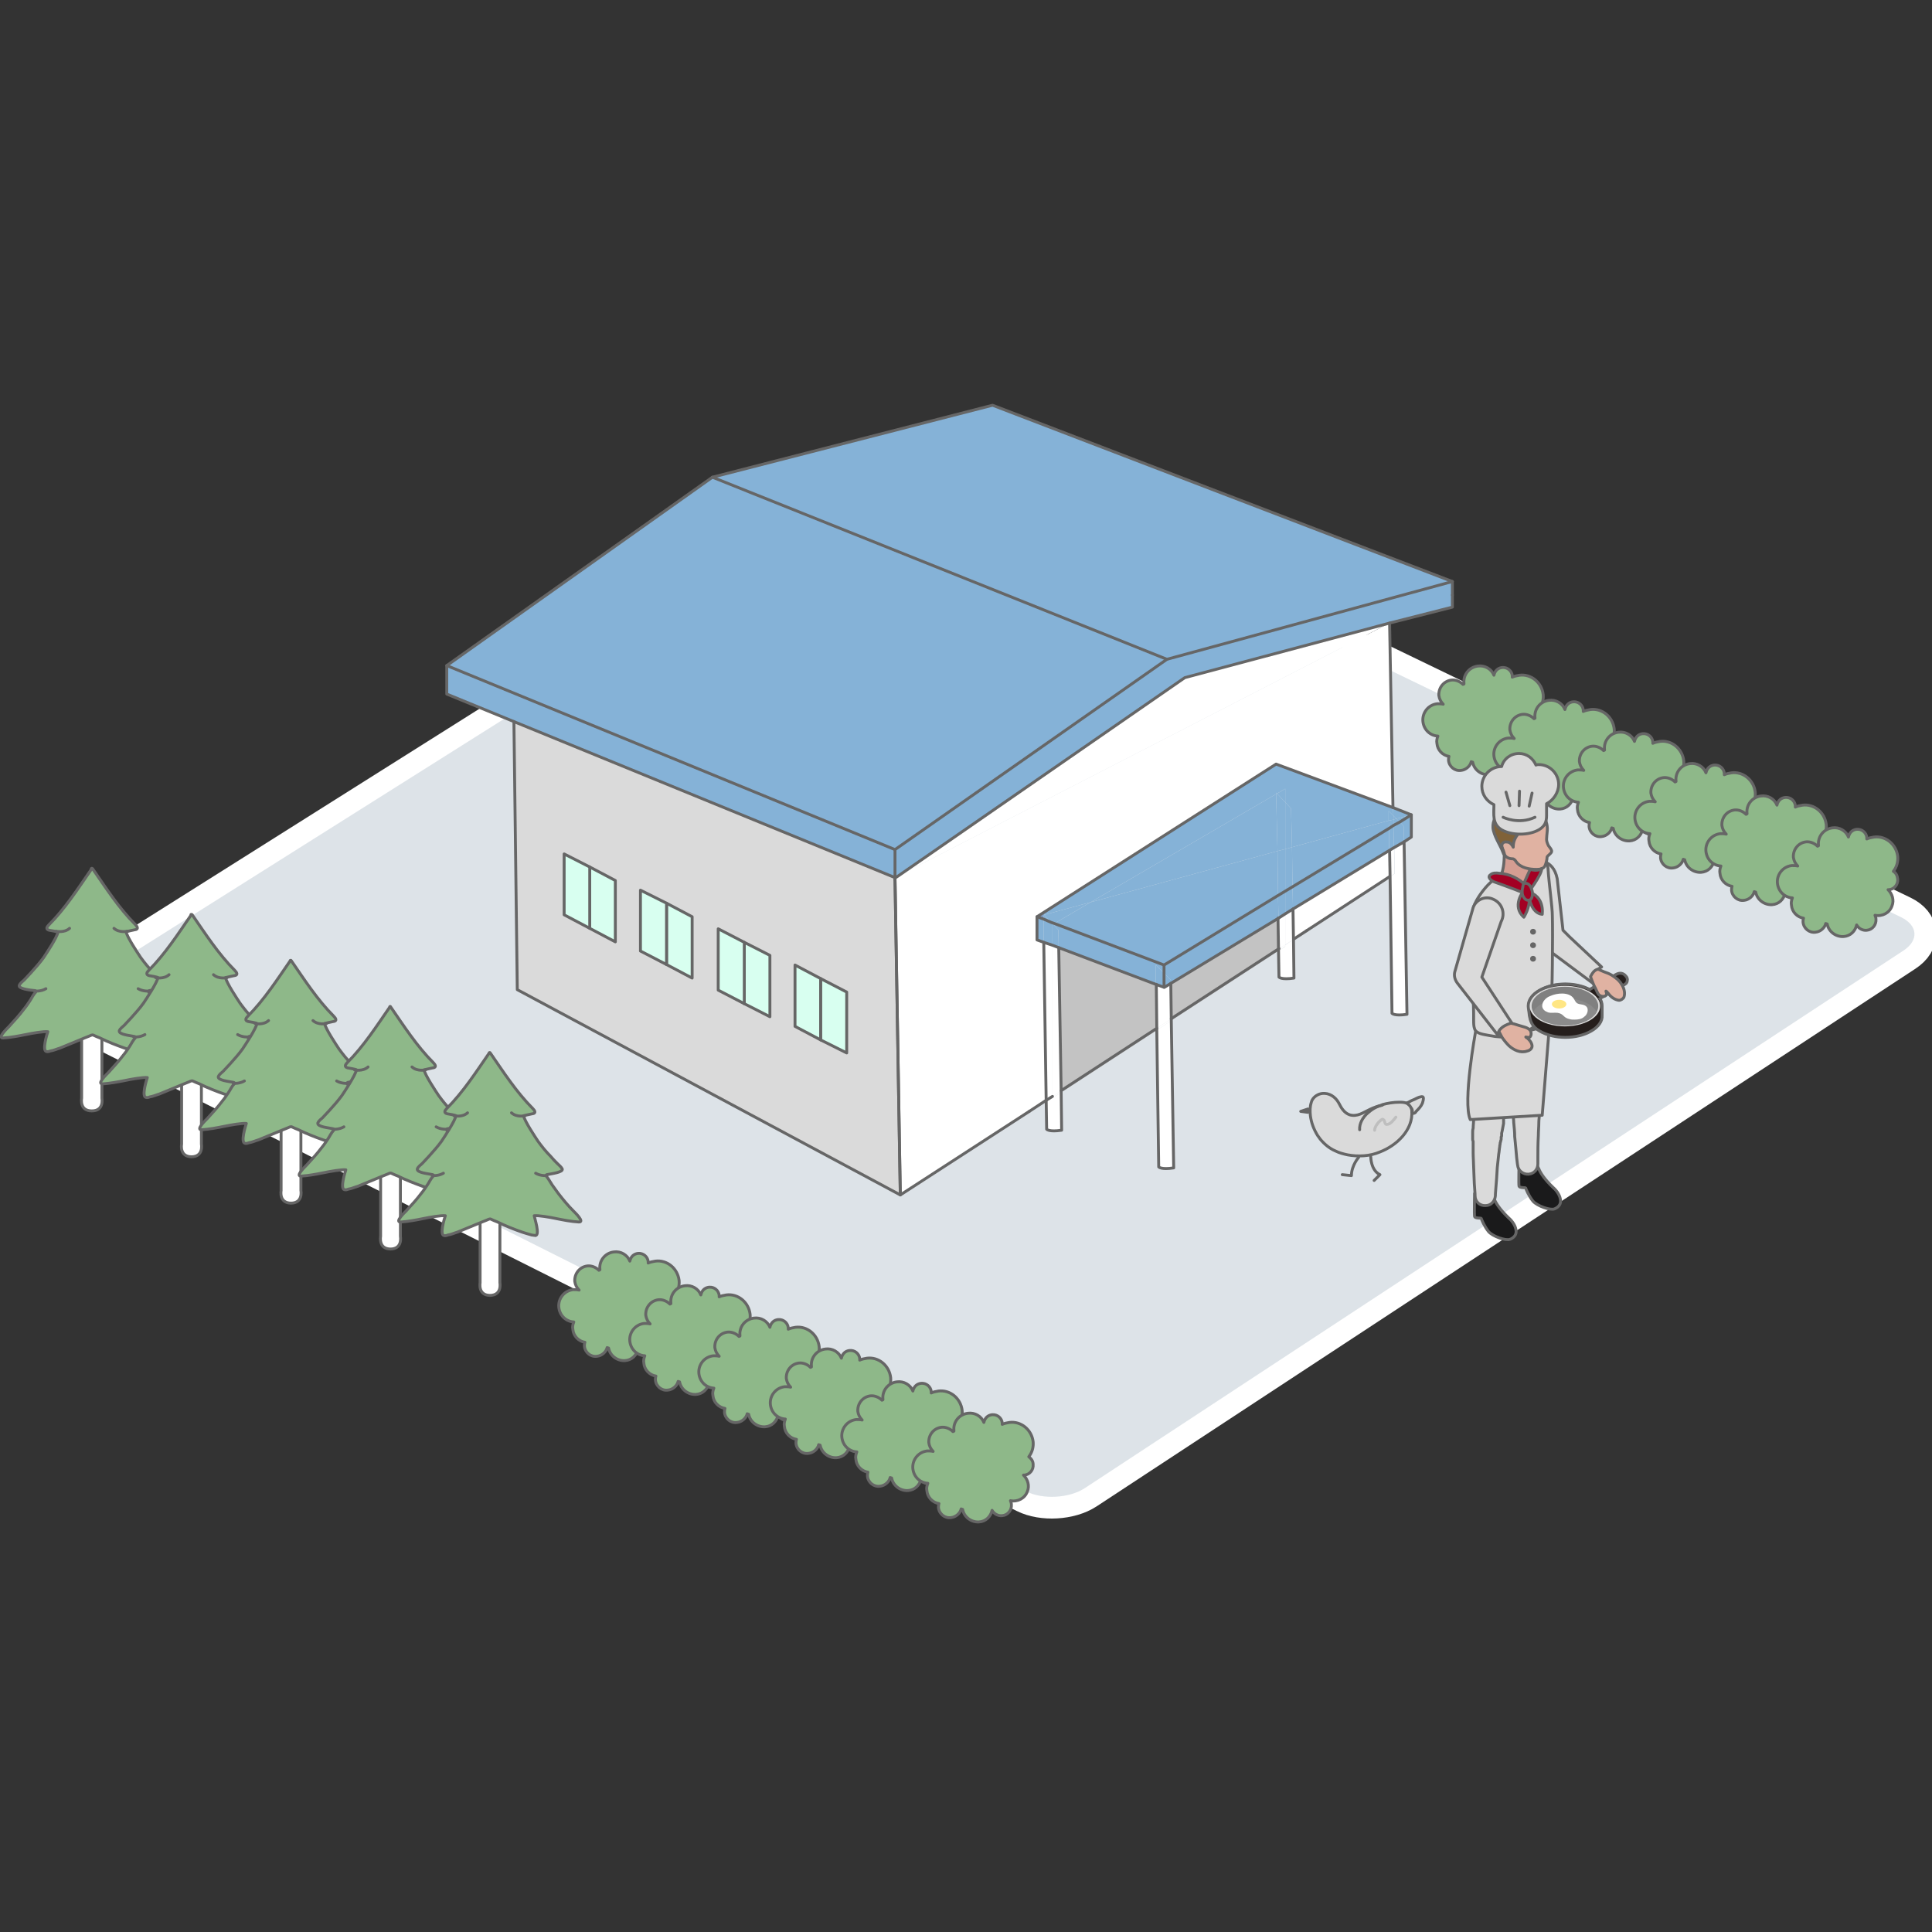 <?xml version="1.0" encoding="utf-8"?>
<!-- Generator: Adobe Illustrator 25.2.1, SVG Export Plug-In . SVG Version: 6.00 Build 0)  -->
<svg version="1.1" id="レイヤー_1" xmlns="http://www.w3.org/2000/svg" xmlns:xlink="http://www.w3.org/1999/xlink" x="0px"
	 y="0px" viewBox="0 0 400 400" style="enable-background:new 0 0 400 400;" xml:space="preserve">
<rect x="0" y="0" width="400" height="400" fill="#333333" stroke="none"/>
<style type="text/css">
	.st0{fill:none;stroke:#FFFFFF;stroke-width:9;}
	.st1{fill:#DDE3E8;}
	.st2{fill:#85B2D7;}
	.st3{fill:#FFFFFF;}
	.st4{fill:#C3C3C3;}
	.st5{fill:#5A80AD;}
	.st6{fill:#7C9CCA;}
	.st7{fill:#DADADA;}
	.st8{fill:none;stroke:#666666;stroke-width:0.6;stroke-linecap:round;stroke-linejoin:round;stroke-miterlimit:10;}
	.st9{fill:#D8FFF0;stroke:#666666;stroke-width:0.6;stroke-linecap:round;stroke-linejoin:round;stroke-miterlimit:10;}
	.st10{fill:#8EB889;stroke:#666666;stroke-width:0.6;stroke-linecap:round;stroke-linejoin:round;stroke-miterlimit:10;}
	.st11{fill:#FFFFFF;stroke:#666666;stroke-width:0.6;stroke-linecap:round;stroke-linejoin:round;stroke-miterlimit:10;}
	.st12{fill:#251E1C;}
	.st13{fill:none;stroke:#666666;stroke-width:0.6;}
	.st14{fill:none;stroke:#BEBEBE;stroke-width:0.6;stroke-linecap:round;stroke-linejoin:round;stroke-miterlimit:10;}
	.st15{fill:#1A1A1B;stroke:#666666;stroke-width:0.6;stroke-linecap:round;stroke-linejoin:round;stroke-miterlimit:10;}
	.st16{fill:#DADADA;stroke:#666666;stroke-width:0.6;stroke-linecap:round;stroke-linejoin:round;stroke-miterlimit:10;}
	.st17{fill:#D49D92;stroke:#666666;stroke-width:0.6;stroke-linecap:round;stroke-linejoin:round;stroke-miterlimit:10;}
	.st18{fill:none;stroke:#666666;stroke-width:1.2;}
	.st19{clip-path:url(#SVGID_2_);fill:none;stroke:#666666;stroke-width:1.2;}
	.st20{fill:#808080;}
	.st21{clip-path:url(#SVGID_4_);fill:#8B8B8B;}
	.st22{fill:#E0B2A2;stroke:#666666;stroke-width:0.6;stroke-linecap:round;stroke-linejoin:round;stroke-miterlimit:10;}
	.st23{fill:#806239;stroke:#666666;stroke-width:0.6;stroke-linecap:round;stroke-linejoin:round;stroke-miterlimit:10;}
	.st24{fill:#FFE684;}
	.st25{fill:#A30023;stroke:#666666;stroke-width:0.6;stroke-linecap:round;stroke-linejoin:round;stroke-miterlimit:10;}
	.st26{fill:#666666;}
</style>
<g>
	<g>
		<g>
			<g>
				<path class="st0" d="M199.3,96c-3.5-1.7-9-1.4-12.2,0.7L17,203.9c-3.3,2.1-3.1,5.1,0.3,6.9l195.2,98c3.4,1.7,8.9,1.4,12.1-0.7
					l169.5-111.3c3.2-2.1,3-5.2-0.5-6.9L199.3,96z"/>
				<path class="st1" d="M199.3,96c-3.5-1.7-9-1.4-12.2,0.7L17,203.9c-3.3,2.1-3.1,5.1,0.3,6.9l195.2,98c3.4,1.7,8.9,1.4,12.1-0.7
					l169.5-111.3c3.2-2.1,3-5.2-0.5-6.9L199.3,96z"/>
			</g>
			<g>
				<g id="XMLID_21_">
					<g>
						<polygon class="st2" points="300.7,123.2 300.7,125.7 287.7,129 245.3,140.3 185.9,181.4 185.3,181.7 106.4,149.2 
							106.4,149.4 92.5,143.7 92.5,137.8 185.3,175.9 241.6,136.5 300.7,120.4 						"/>
						<polygon class="st2" points="300.7,120.4 241.6,136.5 147.5,98.8 205.5,83.9 						"/>
						<polygon class="st2" points="292.2,168.7 292.2,173.3 290.7,174.3 290.6,171 289.8,170.2 292.2,168.7 						"/>
						<polygon class="st2" points="292.2,168.7 289.1,169.5 288.5,168.9 288.4,167.2 						"/>
						<polygon class="st2" points="289.1,169.5 292.2,168.7 289.8,170.2 						"/>
						<path class="st3" d="M290.7,174.3l0.6,35.7c-2.6,0.4-3.1-0.2-3.1-0.2l-0.4-28.3l1-0.6l-0.1-5.3L290.7,174.3z"/>
						<polygon class="st2" points="290.6,171 290.7,174.3 288.6,175.5 288.5,170.9 289.8,170.2 						"/>
						<polygon class="st2" points="289.1,169.5 289.8,170.2 288.5,170.9 288.5,169.7 						"/>
						<polygon class="st2" points="289.1,169.5 288.5,169.7 288.5,168.9 						"/>
						<polygon class="st3" points="288.6,175.5 288.7,180.9 287.7,181.5 287.6,176.1 						"/>
						<polygon class="st2" points="288.6,175.5 287.6,176.1 287.6,171.5 288.5,170.9 						"/>
						<polygon class="st2" points="288.5,169.7 288.5,170.9 287.6,171.5 287.5,169.9 						"/>
						<polygon class="st2" points="288.5,168.9 288.5,169.7 287.5,169.9 287.5,167.9 						"/>
						<polygon class="st2" points="288.4,167.2 288.5,168.9 287.5,167.9 287.5,169.9 267.5,175.4 267.3,167.4 266.1,166.1 
							266.1,163.3 264.4,164.3 264.2,164.1 264.2,164.4 225.8,186.8 216.2,189.4 216,189.2 216,189.4 214.7,189.8 264.2,158.2 
													"/>
						<polygon class="st3" points="287.7,129 288.4,167.2 264.2,158.2 214.7,189.8 214.7,194.6 216.1,195.1 216.6,227.8 
							216.6,227.8 213.1,230.1 186.4,247.4 185.3,181.8 185.9,181.4 						"/>
						<polygon class="st3" points="287.6,176.1 287.7,181.5 270.5,192.7 267.9,194.4 267.7,188.2 						"/>
						<polygon class="st3" points="287.7,129 185.9,181.4 245.3,140.3 						"/>
						<polygon class="st2" points="287.6,171.5 287.6,176.1 267.7,188.2 267.6,183.6 						"/>
						<polygon class="st2" points="287.5,169.9 287.6,171.5 267.6,183.6 267.5,175.4 						"/>
						<path class="st3" d="M267.9,194.4l0.1,8.1c-2.6,0.4-3.1-0.2-3.1-0.2l-0.1-5.5l1.3-0.8v-0.3L267.9,194.4z"/>
						<polygon class="st3" points="267.7,188.2 267.9,194.4 266.1,195.6 266.1,189.2 						"/>
						<polygon class="st2" points="267.6,183.6 267.7,188.2 266.1,189.2 266.1,184.5 						"/>
						<polygon class="st2" points="267.5,175.4 267.6,183.6 266.1,184.5 266.1,175.8 						"/>
						<polygon class="st2" points="267.3,167.4 267.5,175.4 266.1,175.8 266.1,166.1 						"/>
						<polygon class="st3" points="266.1,195.6 266.1,195.9 264.8,196.8 264.8,196.4 264.8,196.4 						"/>
						<polygon class="st3" points="266.1,189.2 266.1,195.6 264.8,196.4 264.7,190.1 						"/>
						<polygon class="st2" points="266.1,184.5 266.1,189.2 264.7,190.1 264.6,185.4 						"/>
						<polygon class="st2" points="266.1,175.8 266.1,184.5 264.6,185.4 264.5,176.2 						"/>
						<polygon class="st2" points="266.1,166.1 266.1,175.8 264.5,176.2 264.2,164.4 264.4,164.3 						"/>
						<polygon class="st2" points="266.1,163.3 266.1,166.1 264.4,164.3 						"/>
						<polygon class="st4" points="264.8,196.4 264.8,196.8 242.5,211.3 242.5,210.9 						"/>
						<polygon class="st4" points="264.7,190.1 264.8,196.4 264.8,196.4 242.5,210.9 242.4,203.6 						"/>
						<polygon class="st2" points="264.6,185.4 264.7,190.1 242.4,203.6 242.4,202.9 241,201.5 241,199.8 						"/>
						<polygon class="st2" points="264.5,176.2 264.6,185.4 241,199.8 218.3,191.2 225.8,186.8 						"/>
						<polygon class="st2" points="264.2,164.4 264.5,176.2 225.8,186.8 						"/>
						<polygon class="st2" points="264.4,164.3 264.2,164.4 264.2,164.1 						"/>
						<path class="st3" d="M242.5,211.3l0.5,30.6c-2.6,0.4-3.1-0.2-3.1-0.2l-0.4-28.4L242.5,211.3z"/>
						<polygon class="st3" points="242.5,210.9 242.5,211.3 239.5,213.3 239.5,212.9 						"/>
						<polygon class="st3" points="242.4,203.6 242.5,210.9 239.5,212.9 239.3,203.8 241,204.4 241.1,204.4 						"/>
						<polygon class="st2" points="242.4,202.9 242.4,203.6 241.1,204.4 241,204.4 241,201.5 						"/>
						<polygon class="st2" points="241.6,136.5 185.3,175.9 92.5,137.8 147.5,98.8 						"/>
						<polygon class="st2" points="241,201.5 241,204.4 239.3,203.8 239.3,199.8 						"/>
						<polygon class="st2" points="241,199.8 241,201.5 239.3,199.8 239.3,203.8 219.2,196.2 219.1,192.5 218,191.3 218.3,191.2 
													"/>
						<polygon class="st4" points="239.5,212.9 239.5,213.3 219.7,226.2 219.7,225.8 						"/>
						<polygon class="st4" points="239.3,203.8 239.5,212.9 219.7,225.8 219.2,196.2 						"/>
						<polygon class="st2" points="225.8,186.8 218.3,191.2 217.7,191 216.2,189.4 						"/>
						<path class="st3" d="M219.7,226.2l0.1,7.9c-2.6,0.4-3.1-0.2-3.1-0.2l-0.1-6l1.2-0.8v0.3L219.7,226.2z"/>
						<polygon class="st3" points="219.7,225.8 219.7,226.2 217.9,227.3 217.9,227 						"/>
						<polygon class="st3" points="219.7,225.8 217.9,227 217.9,227 						"/>
						<polygon class="st3" points="219.2,196.2 219.7,225.8 217.9,227 217.9,195.7 						"/>
						<polygon class="st2" points="219.1,192.5 219.2,196.2 217.9,195.7 217.9,191.4 218,191.3 						"/>
						<polygon class="st3" points="218.3,191.2 218,191.3 217.7,191 						"/>
						<polygon class="st2" points="217.7,191 218,191.3 217.9,191.4 217.9,195.7 216.1,195.1 216.1,190.3 						"/>
						<polygon class="st3" points="217.9,195.7 217.9,227 217.9,227 216.6,227.8 216.1,195.1 						"/>
						<polygon class="st3" points="217.9,227 216.6,227.8 216.6,227.8 						"/>
						<polygon class="st2" points="217.7,191 216.1,190.3 216,189.4 216.2,189.4 						"/>
						<polygon class="st5" points="216,189.2 216.2,189.4 216,189.4 						"/>
						<polygon class="st2" points="216.1,190.3 216.1,195.1 214.7,194.6 214.7,189.8 						"/>
						<polygon class="st6" points="216,189.4 216.1,190.3 214.7,189.8 						"/>
						<polygon class="st7" points="185.3,181.7 186.4,247.4 107.1,204.9 106.4,149.4 						"/>
						<polygon class="st3" points="185.3,181.7 106.4,149.4 106.4,149.2 						"/>
					</g>
					<g>
						<polyline class="st8" points="185.3,181.7 186.4,247.4 107.1,204.9 106.4,149.4 						"/>
						<polyline class="st8" points="300.7,120.4 205.5,83.9 147.5,98.8 92.5,137.8 92.5,143.7 106.4,149.4 185.3,181.7 						"/>
						<polyline class="st8" points="287.7,129 300.7,125.7 300.7,123.2 						"/>
						<polyline class="st8" points="213.1,230.1 186.4,247.4 185.3,181.8 185.9,181.4 245.3,140.3 287.7,129 288.4,167.2 						"/>
						<line class="st8" x1="217.9" y1="227" x2="216.6" y2="227.8"/>
						<line class="st8" x1="287.7" y1="181.5" x2="270.5" y2="192.7"/>
						<line class="st8" x1="147.5" y1="98.8" x2="241.6" y2="136.5"/>
						<polyline class="st8" points="92.5,137.8 185.3,175.9 241.6,136.5 300.7,120.4 300.7,123.2 						"/>
						<line class="st8" x1="216.6" y1="227.8" x2="213.1" y2="230.1"/>
						<line class="st8" x1="239.5" y1="212.9" x2="219.7" y2="225.8"/>
						<line class="st8" x1="264.8" y1="196.4" x2="242.5" y2="210.9"/>
						<line class="st8" x1="270.5" y1="192.7" x2="267.9" y2="194.4"/>
						<path class="st8" d="M219.2,196.2l0.5,29.6v0.3l0.1,7.9c-2.6,0.4-3.1-0.2-3.1-0.2l-0.1-6l0,0l-0.5-32.7"/>
						<path class="st8" d="M242.4,203.6l0.1,7.3v0.3l0.5,30.6c-2.6,0.4-3.1-0.2-3.1-0.2l-0.4-28.4v-0.3l-0.1-9.1"/>
						<path class="st8" d="M267.7,188.2l0.1,6.2l0.1,8.1c-2.6,0.4-3.1-0.2-3.1-0.2l-0.1-5.5v-0.3l0,0l-0.1-6.4"/>
						<path class="st8" d="M290.7,174.3l0.6,35.7c-2.6,0.4-3.1-0.2-3.1-0.2l-0.4-28.3l-0.1-5.4"/>
						<polyline class="st8" points="214.7,189.8 214.7,194.6 216.1,195.1 217.9,195.7 219.2,196.2 239.3,203.8 241,204.4 
							241.1,204.4 242.4,203.6 264.7,190.1 266.1,189.2 267.7,188.2 287.6,176.1 288.6,175.5 290.7,174.3 292.2,173.3 292.2,168.7 
													"/>
						<polyline class="st8" points="292.2,168.7 292.2,168.7 292.2,168.7 288.4,167.2 264.2,158.2 214.7,189.8 216.1,190.3 
							217.7,191 218.3,191.2 241,199.8 264.6,185.4 266.1,184.5 267.6,183.6 287.6,171.5 288.5,170.9 289.8,170.2 292.2,168.7 
													"/>
						<polyline class="st8" points="241,199.8 241,201.5 241,204.4 						"/>
					</g>
				</g>
				<g>
					<g>
						<polygon class="st9" points="138,199.7 143.3,202.5 143.3,189.8 138,187 						"/>
						<polygon class="st9" points="132.6,196.9 138,199.7 138,187 132.6,184.3 						"/>
						<polygon class="st9" points="122.1,192.2 127.4,195 127.4,182.3 122.1,179.5 						"/>
						<polygon class="st9" points="116.8,189.4 122.1,192.2 122.1,179.5 116.8,176.8 						"/>
					</g>
					<g>
						<polygon class="st9" points="169.9,215.3 175.3,218 175.3,205.4 169.9,202.6 						"/>
						<polygon class="st9" points="164.6,212.5 169.9,215.3 169.9,202.6 164.6,199.8 						"/>
						<polygon class="st9" points="154.1,207.8 159.4,210.5 159.4,197.8 154.1,195.1 						"/>
						<polygon class="st9" points="148.7,205 154.1,207.8 154.1,195.1 148.7,192.3 						"/>
					</g>
				</g>
				<line class="st8" x1="185.3" y1="175.9" x2="185.3" y2="182.2"/>
			</g>
			<g>
				<path class="st10" d="M318.6,146.9c0.7-0.9,1-2,0.9-3.1c-0.3-2.5-2.5-4.3-4.9-4c-0.6,0.1-1.1,0.2-1.5,0.4c0-0.1,0-0.2,0-0.3
					c-0.1-1-1-1.8-2.1-1.7c-0.9,0.1-1.5,0.7-1.7,1.6c-0.5-1.3-1.9-2.1-3.3-1.9c-1.8,0.2-3.1,1.8-2.9,3.6c0,0,0,0,0,0.1
					c-0.1,0-0.1,0.1-0.2,0.1c-0.6-0.6-1.5-1-2.4-0.9c-1.6,0.2-2.7,1.6-2.6,3.2c0.1,0.7,0.4,1.3,0.9,1.8c-0.4-0.1-0.8-0.1-1.2-0.1
					c-1.9,0.2-3.2,1.9-3,3.7c0.2,1.7,1.5,2.9,3.1,3c-0.2,0.5-0.3,1-0.2,1.5c0.1,1.4,1.2,2.5,2.5,2.7c-0.1,0.3-0.1,0.6-0.1,0.8
					c0.1,1.3,1.3,2.3,2.6,2.1c1-0.1,1.9-0.9,2.1-1.8c0.1,0,0.2,0.1,0.3,0.1c0.3,1.6,1.8,2.7,3.4,2.6c1.4-0.1,2.4-1.1,2.7-2.4
					c0.4,0.7,1.2,1.2,2.1,1.1c1.2-0.1,2-1.2,1.9-2.3c0-0.3-0.1-0.5-0.2-0.8c1.5,0.3,3-0.5,3.5-1.9c0.5-1.2,0.1-2.5-0.8-3.4
					c0.1,0,0.2,0,0.2,0c1.1-0.1,1.9-1.1,1.8-2.2C319.5,147.8,319.1,147.2,318.6,146.9z"/>
				<path class="st10" d="M333.3,154c0.7-0.9,1-2,0.9-3.1c-0.3-2.5-2.5-4.3-4.9-4c-0.6,0.1-1.1,0.2-1.5,0.4c0-0.1,0-0.2,0-0.3
					c-0.1-1-1-1.8-2.1-1.7c-0.9,0.1-1.5,0.7-1.7,1.6c-0.5-1.3-1.9-2.1-3.3-1.9c-1.8,0.2-3.1,1.8-2.9,3.6c0,0,0,0,0,0.1
					c-0.1,0-0.1,0.1-0.2,0.1c-0.6-0.6-1.5-1-2.4-0.9c-1.6,0.2-2.7,1.6-2.6,3.2c0.1,0.7,0.4,1.3,0.9,1.8c-0.4-0.1-0.8-0.1-1.2-0.1
					c-1.9,0.2-3.2,1.9-3,3.7c0.2,1.7,1.5,2.9,3.1,3c-0.2,0.5-0.3,1-0.2,1.5c0.1,1.4,1.2,2.5,2.5,2.7c-0.1,0.3-0.1,0.6-0.1,0.8
					c0.1,1.3,1.3,2.3,2.6,2.1c1-0.1,1.9-0.9,2.1-1.8c0.1,0,0.2,0.1,0.3,0.1c0.3,1.6,1.8,2.7,3.4,2.6c1.4-0.1,2.4-1.1,2.7-2.4
					c0.4,0.7,1.2,1.2,2.1,1.1c1.2-0.1,2-1.2,1.9-2.3c0-0.3-0.1-0.5-0.2-0.8c1.5,0.3,3-0.5,3.5-1.9c0.5-1.2,0.1-2.5-0.8-3.4
					c0.1,0,0.2,0,0.2,0c1.1-0.1,1.9-1.1,1.8-2.2C334.2,154.8,333.8,154.3,333.3,154z"/>
				<path class="st10" d="M347.7,160.6c0.7-0.9,1-2,0.9-3.1c-0.3-2.5-2.5-4.3-4.9-4c-0.6,0.1-1.1,0.2-1.5,0.4c0-0.1,0-0.2,0-0.3
					c-0.1-1-1-1.8-2.1-1.7c-0.9,0.1-1.5,0.7-1.7,1.6c-0.5-1.3-1.9-2.1-3.3-1.9c-1.8,0.2-3.1,1.8-2.9,3.6c0,0,0,0,0,0.1
					c-0.1,0-0.1,0.1-0.2,0.1c-0.6-0.6-1.5-1-2.4-0.9c-1.6,0.2-2.7,1.6-2.6,3.2c0.1,0.7,0.4,1.3,0.9,1.8c-0.4-0.1-0.8-0.1-1.2-0.1
					c-1.9,0.2-3.2,1.9-3,3.7c0.2,1.7,1.5,2.9,3.1,3c-0.2,0.5-0.3,1-0.2,1.5c0.1,1.4,1.2,2.5,2.5,2.7c-0.1,0.3-0.1,0.6-0.1,0.8
					c0.1,1.3,1.3,2.3,2.6,2.1c1-0.1,1.9-0.9,2.1-1.8c0.1,0,0.2,0.1,0.3,0.1c0.3,1.6,1.8,2.7,3.4,2.6c1.4-0.1,2.4-1.1,2.7-2.4
					c0.4,0.7,1.2,1.2,2.1,1.1c1.2-0.1,2-1.2,1.9-2.3c0-0.3-0.1-0.5-0.2-0.8c1.5,0.3,3-0.5,3.5-1.9c0.5-1.2,0.1-2.5-0.8-3.4
					c0.1,0,0.2,0,0.2,0c1.1-0.1,1.9-1.1,1.8-2.2C348.6,161.5,348.2,160.9,347.7,160.6z"/>
				<g>
					<path class="st10" d="M362.5,167.1c0.7-0.9,1-2,0.9-3.1c-0.3-2.5-2.5-4.3-4.9-4c-0.6,0.1-1.1,0.2-1.5,0.4c0-0.1,0-0.2,0-0.3
						c-0.1-1-1-1.8-2.1-1.7c-0.9,0.1-1.5,0.7-1.7,1.6c-0.5-1.3-1.9-2.1-3.3-1.9c-1.8,0.2-3.1,1.8-2.9,3.6c0,0,0,0,0,0.1
						c-0.1,0-0.1,0.1-0.2,0.1c-0.6-0.6-1.5-1-2.4-0.9c-1.6,0.2-2.7,1.6-2.6,3.2c0.1,0.7,0.4,1.3,0.9,1.8c-0.4-0.1-0.8-0.1-1.2-0.1
						c-1.9,0.2-3.2,1.9-3,3.7c0.2,1.7,1.5,2.9,3.1,3c-0.2,0.5-0.3,1-0.2,1.5c0.1,1.4,1.2,2.5,2.5,2.7c-0.1,0.3-0.1,0.6-0.1,0.8
						c0.1,1.3,1.3,2.3,2.6,2.1c1-0.1,1.9-0.9,2.1-1.8c0.1,0,0.2,0.1,0.3,0.1c0.3,1.6,1.8,2.7,3.4,2.6c1.4-0.1,2.4-1.1,2.7-2.4
						c0.4,0.7,1.2,1.2,2.1,1.1c1.2-0.1,2-1.2,1.9-2.3c0-0.3-0.1-0.5-0.2-0.8c1.5,0.3,3-0.5,3.5-1.9c0.5-1.2,0.1-2.5-0.8-3.4
						c0.1,0,0.2,0,0.2,0c1.1-0.1,1.9-1.1,1.8-2.2C363.4,167.9,363,167.4,362.5,167.1z"/>
					<path class="st10" d="M377.2,173.8c0.7-0.9,1-2,0.9-3.1c-0.3-2.5-2.5-4.3-4.9-4c-0.6,0.1-1.1,0.2-1.5,0.4c0-0.1,0-0.2,0-0.3
						c-0.1-1-1-1.8-2.1-1.7c-0.9,0.1-1.5,0.7-1.7,1.6c-0.5-1.3-1.9-2.1-3.3-1.9c-1.8,0.2-3.1,1.8-2.9,3.6c0,0,0,0,0,0.1
						c-0.1,0-0.1,0.1-0.2,0.1c-0.6-0.6-1.5-1-2.4-0.9c-1.6,0.2-2.7,1.6-2.6,3.2c0.1,0.7,0.4,1.3,0.9,1.8c-0.4-0.1-0.8-0.1-1.2-0.1
						c-1.9,0.2-3.2,1.9-3,3.7c0.2,1.7,1.5,2.9,3.1,3c-0.2,0.5-0.3,1-0.2,1.5c0.1,1.4,1.2,2.5,2.5,2.7c-0.1,0.3-0.1,0.6-0.1,0.8
						c0.1,1.3,1.3,2.3,2.6,2.1c1-0.1,1.9-0.9,2.1-1.8c0.1,0,0.2,0.1,0.3,0.1c0.3,1.6,1.8,2.7,3.4,2.6c1.4-0.1,2.4-1.1,2.7-2.4
						c0.4,0.7,1.2,1.2,2.1,1.1c1.2-0.1,2-1.2,1.9-2.3c0-0.3-0.1-0.5-0.2-0.8c1.5,0.3,3-0.5,3.5-1.9c0.5-1.2,0.1-2.5-0.8-3.4
						c0.1,0,0.2,0,0.2,0c1.1-0.1,1.9-1.1,1.8-2.2C378.1,174.7,377.7,174.1,377.2,173.8z"/>
					<path class="st10" d="M392,180.4c0.7-0.9,1-2,0.9-3.1c-0.3-2.5-2.5-4.3-4.9-4c-0.6,0.1-1.1,0.2-1.5,0.4c0-0.1,0-0.2,0-0.3
						c-0.1-1-1-1.8-2.1-1.7c-0.9,0.1-1.5,0.7-1.7,1.6c-0.5-1.3-1.9-2.1-3.3-1.9c-1.8,0.2-3.1,1.8-2.9,3.6c0,0,0,0,0,0.1
						c-0.1,0-0.1,0.1-0.2,0.1c-0.6-0.6-1.5-1-2.4-0.9c-1.6,0.2-2.7,1.6-2.6,3.2c0.1,0.7,0.4,1.3,0.9,1.8c-0.4-0.1-0.8-0.1-1.2-0.1
						c-1.9,0.2-3.2,1.9-3,3.7c0.2,1.7,1.5,2.9,3.1,3c-0.2,0.5-0.3,1-0.2,1.5c0.1,1.4,1.2,2.5,2.5,2.7c-0.1,0.3-0.1,0.6-0.1,0.8
						c0.1,1.3,1.3,2.3,2.6,2.1c1-0.1,1.9-0.9,2.1-1.8c0.1,0,0.2,0.1,0.3,0.1c0.3,1.6,1.8,2.7,3.4,2.6c1.4-0.1,2.4-1.1,2.7-2.4
						c0.4,0.7,1.2,1.2,2.1,1.1c1.2-0.1,2-1.2,1.9-2.3c0-0.3-0.1-0.5-0.2-0.8c1.5,0.3,3-0.5,3.5-1.9c0.5-1.2,0.1-2.5-0.8-3.4
						c0.1,0,0.2,0,0.2,0c1.1-0.1,1.9-1.1,1.8-2.2C392.8,181.2,392.5,180.7,392,180.4z"/>
				</g>
			</g>
			<g>
				<path class="st10" d="M139.7,268.2c0.7-0.9,1-2,0.9-3.1c-0.3-2.5-2.5-4.3-4.9-4c-0.6,0.1-1.1,0.2-1.5,0.4c0-0.1,0-0.2,0-0.3
					c-0.1-1-1-1.8-2.1-1.7c-0.9,0.1-1.5,0.7-1.7,1.6c-0.5-1.3-1.9-2.1-3.3-1.9c-1.8,0.2-3.1,1.8-2.9,3.6c0,0,0,0,0,0.1
					c-0.1,0-0.1,0.1-0.2,0.1c-0.6-0.6-1.5-1-2.4-0.9c-1.6,0.2-2.7,1.6-2.6,3.2c0.1,0.7,0.4,1.3,0.9,1.8c-0.4-0.1-0.8-0.1-1.2-0.1
					c-1.9,0.2-3.2,1.9-3,3.7c0.2,1.7,1.5,2.9,3.1,3c-0.2,0.5-0.3,1-0.2,1.5c0.1,1.4,1.2,2.5,2.5,2.7c-0.1,0.3-0.1,0.6-0.1,0.8
					c0.1,1.3,1.3,2.3,2.6,2.1c1-0.1,1.9-0.9,2.1-1.8c0.1,0,0.2,0.1,0.3,0.1c0.3,1.6,1.8,2.7,3.4,2.6c1.4-0.1,2.4-1.1,2.7-2.4
					c0.4,0.7,1.2,1.2,2.1,1.1c1.2-0.1,2-1.2,1.9-2.3c0-0.3-0.1-0.5-0.2-0.8c1.5,0.3,3-0.5,3.5-1.9c0.5-1.2,0.1-2.5-0.8-3.4
					c0.1,0,0.2,0,0.2,0c1.1-0.1,1.9-1.1,1.8-2.2C140.5,269,140.2,268.5,139.7,268.2z"/>
				<path class="st10" d="M154.4,275.2c0.7-0.9,1-2,0.9-3.1c-0.3-2.5-2.5-4.3-4.9-4c-0.6,0.1-1.1,0.2-1.5,0.4c0-0.1,0-0.2,0-0.3
					c-0.1-1-1-1.8-2.1-1.7c-0.9,0.1-1.5,0.7-1.7,1.6c-0.5-1.3-1.9-2.1-3.3-1.9c-1.8,0.2-3.1,1.8-2.9,3.6c0,0,0,0,0,0.1
					c-0.1,0-0.1,0.1-0.2,0.1c-0.6-0.6-1.5-1-2.4-0.9c-1.6,0.2-2.7,1.6-2.6,3.2c0.1,0.7,0.4,1.3,0.9,1.8c-0.4-0.1-0.8-0.1-1.2-0.1
					c-1.9,0.2-3.2,1.9-3,3.7c0.2,1.7,1.5,2.9,3.1,3c-0.2,0.5-0.3,1-0.2,1.5c0.1,1.4,1.2,2.5,2.5,2.7c-0.1,0.3-0.1,0.6-0.1,0.8
					c0.1,1.3,1.3,2.3,2.6,2.1c1-0.1,1.9-0.9,2.1-1.8c0.1,0,0.2,0.1,0.3,0.1c0.3,1.6,1.8,2.7,3.4,2.6c1.4-0.1,2.4-1.1,2.7-2.4
					c0.4,0.7,1.2,1.2,2.1,1.1c1.2-0.1,2-1.2,1.9-2.3c0-0.3-0.1-0.5-0.2-0.8c1.5,0.3,3-0.5,3.5-1.9c0.5-1.2,0.1-2.5-0.8-3.4
					c0.1,0,0.2,0,0.2,0c1.1-0.1,1.9-1.1,1.8-2.2C155.2,276.1,154.9,275.6,154.4,275.2z"/>
				<path class="st10" d="M168.7,281.9c0.7-0.9,1-2,0.9-3.1c-0.3-2.5-2.5-4.3-4.9-4c-0.6,0.1-1.1,0.2-1.5,0.4c0-0.1,0-0.2,0-0.3
					c-0.1-1-1-1.8-2.1-1.7c-0.9,0.1-1.5,0.7-1.7,1.6c-0.5-1.3-1.9-2.1-3.3-1.9c-1.8,0.2-3.1,1.8-2.9,3.6c0,0,0,0,0,0.1
					c-0.1,0-0.1,0.1-0.2,0.1c-0.6-0.6-1.5-1-2.4-0.9c-1.6,0.2-2.7,1.6-2.6,3.2c0.1,0.7,0.4,1.3,0.9,1.8c-0.4-0.1-0.8-0.1-1.2-0.1
					c-1.9,0.2-3.2,1.9-3,3.7c0.2,1.7,1.5,2.9,3.1,3c-0.2,0.5-0.3,1-0.2,1.5c0.1,1.4,1.2,2.5,2.5,2.7c-0.1,0.3-0.1,0.6-0.1,0.8
					c0.1,1.3,1.3,2.3,2.6,2.1c1-0.1,1.9-0.9,2.1-1.8c0.1,0,0.2,0.1,0.3,0.1c0.3,1.6,1.8,2.7,3.4,2.6c1.4-0.1,2.4-1.1,2.7-2.4
					c0.4,0.7,1.2,1.2,2.1,1.1c1.2-0.1,2-1.2,1.9-2.3c0-0.3-0.1-0.5-0.2-0.8c1.5,0.3,3-0.5,3.5-1.9c0.5-1.2,0.1-2.5-0.8-3.4
					c0.1,0,0.2,0,0.2,0c1.1-0.1,1.9-1.1,1.8-2.2C169.6,282.7,169.2,282.2,168.7,281.9z"/>
				<g>
					<path class="st10" d="M183.5,288.3c0.7-0.9,1-2,0.9-3.1c-0.3-2.5-2.5-4.3-4.9-4c-0.6,0.1-1.1,0.2-1.5,0.4c0-0.1,0-0.2,0-0.3
						c-0.1-1-1-1.8-2.1-1.7c-0.9,0.1-1.5,0.7-1.7,1.6c-0.5-1.3-1.9-2.1-3.3-1.9c-1.8,0.2-3.1,1.8-2.9,3.6c0,0,0,0,0,0.1
						c-0.1,0-0.1,0.1-0.2,0.1c-0.6-0.6-1.5-1-2.4-0.9c-1.6,0.2-2.7,1.6-2.6,3.2c0.1,0.7,0.4,1.3,0.9,1.8c-0.4-0.1-0.8-0.1-1.2-0.1
						c-1.9,0.2-3.2,1.9-3,3.7c0.2,1.7,1.5,2.9,3.1,3c-0.2,0.5-0.3,1-0.2,1.5c0.1,1.4,1.2,2.5,2.5,2.7c-0.1,0.3-0.1,0.6-0.1,0.8
						c0.1,1.3,1.3,2.3,2.6,2.1c1-0.1,1.9-0.9,2.1-1.8c0.1,0,0.2,0.1,0.3,0.1c0.3,1.6,1.8,2.7,3.4,2.6c1.4-0.1,2.4-1.1,2.7-2.4
						c0.4,0.7,1.2,1.2,2.1,1.1c1.2-0.1,2-1.2,1.9-2.3c0-0.3-0.1-0.5-0.2-0.8c1.5,0.3,3-0.5,3.5-1.9c0.5-1.2,0.1-2.5-0.8-3.4
						c0.1,0,0.2,0,0.2,0c1.1-0.1,1.9-1.1,1.8-2.2C184.4,289.2,184,288.6,183.5,288.3z"/>
					<path class="st10" d="M198.3,295.1c0.7-0.9,1-2,0.9-3.1c-0.3-2.5-2.5-4.3-4.9-4c-0.6,0.1-1.1,0.2-1.5,0.4c0-0.1,0-0.2,0-0.3
						c-0.1-1-1-1.8-2.1-1.7c-0.9,0.1-1.5,0.7-1.7,1.6c-0.5-1.3-1.9-2.1-3.3-1.9c-1.8,0.2-3.1,1.8-2.9,3.6c0,0,0,0,0,0.1
						c-0.1,0-0.1,0.1-0.2,0.1c-0.6-0.6-1.5-1-2.4-0.9c-1.6,0.2-2.7,1.6-2.6,3.2c0.1,0.7,0.4,1.3,0.9,1.8c-0.4-0.1-0.8-0.1-1.2-0.1
						c-1.9,0.2-3.2,1.9-3,3.7c0.2,1.7,1.5,2.9,3.1,3c-0.2,0.5-0.3,1-0.2,1.5c0.1,1.4,1.2,2.5,2.5,2.7c-0.1,0.3-0.1,0.6-0.1,0.8
						c0.1,1.3,1.3,2.3,2.6,2.1c1-0.1,1.9-0.9,2.1-1.8c0.1,0,0.2,0.1,0.3,0.1c0.3,1.6,1.8,2.7,3.4,2.6c1.4-0.1,2.4-1.1,2.7-2.4
						c0.4,0.7,1.2,1.2,2.1,1.1c1.2-0.1,2-1.2,1.9-2.3c0-0.3-0.1-0.5-0.2-0.8c1.5,0.3,3-0.5,3.5-1.9c0.5-1.2,0.1-2.5-0.8-3.4
						c0.1,0,0.2,0,0.2,0c1.1-0.1,1.9-1.1,1.8-2.2C199.1,295.9,198.8,295.4,198.3,295.1z"/>
					<path class="st10" d="M213,301.6c0.7-0.9,1-2,0.9-3.1c-0.3-2.5-2.5-4.3-4.9-4c-0.6,0.1-1.1,0.2-1.5,0.4c0-0.1,0-0.2,0-0.3
						c-0.1-1-1-1.8-2.1-1.7c-0.9,0.1-1.5,0.7-1.7,1.6c-0.5-1.3-1.9-2.1-3.3-1.9c-1.8,0.2-3.1,1.8-2.9,3.6c0,0,0,0,0,0.1
						c-0.1,0-0.1,0.1-0.2,0.1c-0.6-0.6-1.5-1-2.4-0.9c-1.6,0.2-2.7,1.6-2.6,3.2c0.1,0.7,0.4,1.3,0.9,1.8c-0.4-0.1-0.8-0.1-1.2-0.1
						c-1.9,0.2-3.2,1.9-3,3.7c0.2,1.7,1.5,2.9,3.1,3c-0.2,0.5-0.3,1-0.2,1.5c0.1,1.4,1.2,2.5,2.5,2.7c-0.1,0.3-0.1,0.6-0.1,0.8
						c0.1,1.3,1.3,2.3,2.6,2.1c1-0.1,1.9-0.9,2.1-1.8c0.1,0,0.2,0.1,0.3,0.1c0.3,1.6,1.8,2.7,3.4,2.6c1.4-0.1,2.4-1.1,2.7-2.4
						c0.4,0.7,1.2,1.2,2.1,1.1c1.2-0.1,2-1.2,1.9-2.3c0-0.3-0.1-0.5-0.2-0.8c1.5,0.3,3-0.5,3.5-1.9c0.5-1.2,0.1-2.5-0.8-3.4
						c0.1,0,0.2,0,0.2,0c1.1-0.1,1.9-1.1,1.8-2.2C213.9,302.5,213.5,302,213,301.6z"/>
				</g>
			</g>
			<g>
				<g>
					<g>
						<path class="st11" d="M21.1,213v14.4c0,0,0.5,2.6-2.1,2.6l0,0c-2.6,0-2.1-2.6-2.1-2.6V213H21.1z"/>
						<path class="st10" d="M19.2,179.9c2.7,3.9,5.4,8.1,8.8,11.5c0.4,0.4,0.8,1-0.1,1.1c-0.1,0-1.8,0.4-1.8,0.4
							c0.2,1.1,2.4,4.4,3,5.3c0.8,1.1,1.6,2.1,2.6,3.1c0.4,0.5,0.9,1,1.4,1.5c0.3,0.3,0.8,0.7,1,1.1c0.3,0.7-2.2,1-3.2,1.2
							c-0.1,0-0.2,0.2-0.1,0.3c0.5,0.6,0.8,1.2,1.2,1.8c0.4,0.6,0.9,1.2,1.3,1.8c1,1.3,2,2.5,3.1,3.6c0.3,0.3,2.5,2.4,1.1,2.3
							c-1.6-0.1-3.1-0.4-4.6-0.7c-1.4-0.3-3.8-0.7-4.6-0.6c0.1,0.6,1.2,3.9,0.3,4.1c-0.2,0-0.6-0.1-0.8-0.1c-0.7-0.2-1.4-0.4-2-0.6
							c-1.7-0.6-3.5-1.3-5.1-2.1c-0.5-0.2-1-0.4-1.4-0.6c-0.2-0.1-0.6,0.1-0.8,0.2c-0.3,0.1-0.7,0.3-1,0.4c-1.7,0.7-3.4,1.4-5.1,2.1
							c-0.7,0.2-1.3,0.5-2,0.6c-0.2,0.1-0.6,0.2-0.8,0.1c-0.9-0.2,0.1-3.5,0.3-4.1c-0.8-0.1-3.2,0.3-4.6,0.6
							c-1.5,0.3-3.1,0.6-4.6,0.7c-1.4,0.1,0.8-2,1.1-2.3c1.1-1.2,2.2-2.4,3.1-3.6c0.5-0.6,0.9-1.2,1.3-1.8s0.7-1.3,1.2-1.8
							c0.1-0.1,0-0.3-0.1-0.3C6.2,205,3.7,204.7,4,204c0.2-0.5,0.7-0.8,1-1.1c0.5-0.5,0.9-1,1.4-1.5c0.9-1,1.8-2,2.6-3.1
							c0.6-0.9,2.8-4.2,3-5.3c0-0.1-1.7-0.4-1.8-0.4c-0.8-0.2-0.5-0.7-0.1-1.1c3.4-3.4,6.1-7.6,8.8-11.5
							C18.8,179.9,19,179.6,19.2,179.9z"/>
						<path class="st8" d="M11.6,192.8c0,0,1.7,0.4,2.8-0.6"/>
						<path class="st8" d="M7.2,205.2c0,0,1.3,0.1,2.3-0.5"/>
						<path class="st8" d="M26.4,192.8c0,0-1.7,0.4-2.8-0.6"/>
						<path class="st8" d="M30.9,205.2c0,0-1.3,0.1-2.3-0.5"/>
					</g>
					<g>
						<path class="st11" d="M41.7,222.5v14.4c0,0,0.5,2.6-2.1,2.6h0.1c-2.6,0-2.1-2.6-2.1-2.6v-14.4H41.7z"/>
						<path class="st10" d="M39.8,189.4c2.7,3.9,5.4,8.1,8.8,11.5c0.4,0.4,0.8,1-0.1,1.1c-0.1,0-1.8,0.4-1.8,0.4
							c0.2,1.1,2.4,4.4,3,5.3c0.8,1.1,1.6,2.1,2.6,3.1c0.4,0.5,0.9,1,1.4,1.5c0.3,0.3,0.8,0.7,1,1.1c0.3,0.7-2.2,1-3.2,1.2
							c-0.1,0-0.2,0.2-0.1,0.3c0.5,0.6,0.8,1.2,1.2,1.8s0.9,1.2,1.3,1.8c1,1.3,2,2.5,3.1,3.6c0.3,0.3,2.5,2.4,1.1,2.3
							c-1.6-0.1-3.1-0.4-4.6-0.7c-1.4-0.3-3.8-0.7-4.6-0.6c0.1,0.6,1.2,3.9,0.3,4.1c-0.2,0-0.6-0.1-0.8-0.1c-0.7-0.2-1.4-0.4-2-0.6
							c-1.7-0.6-3.5-1.3-5.1-2.1c-0.5-0.2-1-0.4-1.4-0.6c-0.2-0.1-0.6,0.1-0.8,0.2c-0.3,0.1-0.7,0.3-1,0.4c-1.7,0.7-3.4,1.4-5.1,2.1
							c-0.7,0.2-1.3,0.5-2,0.6c-0.2,0.1-0.6,0.2-0.8,0.1c-0.9-0.2,0.1-3.5,0.3-4.1c-0.8-0.1-3.2,0.3-4.6,0.6
							c-1.5,0.3-3.1,0.6-4.6,0.7c-1.4,0.1,0.8-2,1.1-2.3c1.1-1.2,2.2-2.4,3.1-3.6c0.5-0.6,0.9-1.2,1.3-1.8s0.7-1.3,1.2-1.8
							c0.1-0.1,0-0.3-0.1-0.3c-0.9-0.2-3.4-0.4-3.2-1.2c0.2-0.5,0.7-0.8,1-1.1c0.5-0.5,0.9-1,1.4-1.5c0.9-1,1.8-2,2.6-3.1
							c0.6-0.9,2.8-4.2,3-5.3c0-0.1-1.7-0.4-1.8-0.4c-0.8-0.2-0.5-0.7-0.1-1.1c3.4-3.4,6.1-7.6,8.8-11.5
							C39.4,189.4,39.6,189.2,39.8,189.4z"/>
						<path class="st8" d="M32.2,202.4c0,0,1.7,0.4,2.8-0.6"/>
						<path class="st8" d="M27.7,214.7c0,0,1.3,0.1,2.3-0.5"/>
						<path class="st8" d="M47,202.4c0,0-1.7,0.4-2.8-0.6"/>
						<path class="st8" d="M51.5,214.7c0,0-1.3,0.1-2.3-0.5"/>
					</g>
					<g>
						<path class="st11" d="M62.3,232.1v14.4c0,0,0.5,2.6-2.1,2.6h0.1c-2.6,0-2.1-2.6-2.1-2.6v-14.4H62.3z"/>
						<path class="st10" d="M60.3,198.9c2.7,3.9,5.4,8.1,8.8,11.5c0.4,0.4,0.8,1-0.1,1.1c-0.1,0-1.8,0.4-1.8,0.4
							c0.2,1.1,2.4,4.4,3,5.3c0.8,1.1,1.6,2.1,2.6,3.1c0.4,0.5,0.9,1,1.4,1.5c0.3,0.3,0.8,0.7,1,1.1c0.3,0.7-2.2,1-3.2,1.2
							c-0.1,0-0.2,0.2-0.1,0.3c0.5,0.6,0.8,1.2,1.2,1.8c0.4,0.6,0.9,1.2,1.3,1.8c1,1.3,2,2.5,3.1,3.6c0.3,0.3,2.5,2.4,1.1,2.3
							c-1.6-0.1-3.1-0.4-4.6-0.7c-1.4-0.3-3.8-0.7-4.6-0.6c0.1,0.6,1.2,3.9,0.3,4.1c-0.2,0-0.6-0.1-0.8-0.1c-0.7-0.2-1.4-0.4-2-0.6
							c-1.7-0.6-3.5-1.3-5.1-2.1c-0.5-0.2-1-0.4-1.4-0.6c-0.2-0.1-0.6,0.1-0.8,0.2c-0.3,0.1-0.7,0.3-1,0.4c-1.7,0.7-3.4,1.4-5.1,2.1
							c-0.7,0.2-1.3,0.5-2,0.6c-0.2,0.1-0.6,0.2-0.8,0.1c-0.9-0.2,0.1-3.5,0.3-4.1c-0.8-0.1-3.2,0.3-4.6,0.6
							c-1.5,0.3-3.1,0.6-4.6,0.7c-1.4,0.1,0.8-2,1.1-2.3c1.1-1.2,2.2-2.4,3.1-3.6c0.5-0.6,0.9-1.2,1.3-1.8c0.4-0.6,0.7-1.3,1.2-1.8
							c0.1-0.1,0-0.3-0.1-0.3c-0.9-0.2-3.4-0.4-3.2-1.2c0.2-0.5,0.7-0.8,1-1.1c0.5-0.5,0.9-1,1.4-1.5c0.9-1,1.8-2,2.6-3.1
							c0.6-0.9,2.8-4.2,3-5.3c0-0.1-1.7-0.4-1.8-0.4c-0.8-0.2-0.5-0.7-0.1-1.1c3.4-3.4,6.1-7.6,8.8-11.5
							C60,198.9,60.2,198.7,60.3,198.9z"/>
						<path class="st8" d="M52.8,211.9c0,0,1.7,0.4,2.8-0.6"/>
						<path class="st8" d="M48.3,224.3c0,0,1.3,0.1,2.3-0.5"/>
						<path class="st8" d="M67.6,211.9c0,0-1.7,0.4-2.8-0.6"/>
						<path class="st8" d="M72,224.3c0,0-1.3,0.1-2.3-0.5"/>
					</g>
					<g>
						<path class="st11" d="M82.9,241.6V256c0,0,0.5,2.6-2.1,2.6h0.1c-2.6,0-2.1-2.6-2.1-2.6v-14.4H82.9z"/>
						<path class="st10" d="M80.9,208.5c2.7,3.9,5.4,8.1,8.8,11.5c0.4,0.4,0.8,1-0.1,1.1c-0.1,0-1.8,0.4-1.8,0.4
							c0.2,1.1,2.4,4.4,3,5.3c0.8,1.1,1.6,2.1,2.6,3.1c0.4,0.5,0.9,1,1.4,1.5c0.3,0.3,0.8,0.7,1,1.1c0.3,0.7-2.2,1-3.2,1.2
							c-0.1,0-0.2,0.2-0.1,0.3c0.5,0.6,0.8,1.2,1.2,1.8c0.4,0.6,0.9,1.2,1.3,1.8c1,1.3,2,2.5,3.1,3.6c0.3,0.3,2.5,2.4,1.1,2.3
							c-1.6-0.1-3.1-0.4-4.6-0.7c-1.4-0.3-3.8-0.7-4.6-0.6c0.1,0.6,1.2,3.9,0.3,4.1c-0.2,0-0.6-0.1-0.8-0.1c-0.7-0.2-1.4-0.4-2-0.6
							c-1.7-0.6-3.5-1.3-5.1-2.1c-0.5-0.2-1-0.4-1.4-0.6c-0.2-0.1-0.6,0.1-0.8,0.2c-0.3,0.1-0.7,0.3-1,0.4c-1.7,0.7-3.4,1.4-5.1,2.1
							c-0.7,0.2-1.3,0.5-2,0.6c-0.2,0.1-0.6,0.2-0.8,0.1c-0.9-0.2,0.1-3.5,0.3-4.1c-0.8-0.1-3.2,0.3-4.6,0.6
							c-1.5,0.3-3.1,0.6-4.6,0.7c-1.4,0.1,0.8-2,1.1-2.3c1.1-1.2,2.2-2.4,3.1-3.6c0.5-0.6,0.9-1.2,1.3-1.8s0.7-1.3,1.2-1.8
							c0.1-0.1,0-0.3-0.1-0.3c-0.9-0.2-3.4-0.4-3.2-1.2c0.2-0.5,0.7-0.8,1-1.1c0.5-0.5,0.9-1,1.4-1.5c0.9-1,1.8-2,2.6-3.1
							c0.6-0.9,2.8-4.2,3-5.3c0-0.1-1.7-0.4-1.8-0.4c-0.8-0.2-0.5-0.7-0.1-1.1c3.4-3.4,6.1-7.6,8.8-11.5
							C80.6,208.5,80.8,208.2,80.9,208.5z"/>
						<path class="st8" d="M73.4,221.5c0,0,1.7,0.4,2.8-0.6"/>
						<path class="st8" d="M68.9,233.8c0,0,1.3,0.1,2.3-0.5"/>
						<path class="st8" d="M88.1,221.5c0,0-1.7,0.4-2.8-0.6"/>
						<path class="st8" d="M92.6,233.8c0,0-1.3,0.1-2.3-0.5"/>
					</g>
					<g>
						<path class="st11" d="M103.5,251.2v14.4c0,0,0.5,2.6-2.1,2.6h0.1c-2.6,0-2.1-2.6-2.1-2.6v-14.4L103.5,251.2L103.5,251.2z"/>
						<path class="st10" d="M101.5,218c2.7,3.9,5.4,8.1,8.8,11.5c0.4,0.4,0.8,1-0.1,1.1c-0.1,0-1.8,0.4-1.8,0.4
							c0.2,1.1,2.4,4.4,3,5.3c0.8,1.1,1.6,2.1,2.6,3.1c0.4,0.5,0.9,1,1.4,1.5c0.3,0.3,0.8,0.7,1,1.1c0.3,0.7-2.2,1-3.2,1.2
							c-0.1,0-0.2,0.2-0.1,0.3c0.5,0.6,0.8,1.2,1.2,1.8c0.4,0.6,0.9,1.2,1.3,1.8c1,1.3,2,2.5,3.1,3.6c0.3,0.3,2.5,2.4,1.1,2.3
							c-1.6-0.1-3.1-0.4-4.6-0.7c-1.4-0.3-3.8-0.7-4.6-0.6c0.1,0.6,1.2,3.9,0.3,4.1c-0.2,0-0.6-0.1-0.8-0.1c-0.7-0.2-1.4-0.4-2-0.6
							c-1.7-0.6-3.5-1.3-5.1-2.1c-0.5-0.2-1-0.4-1.4-0.6c-0.2-0.1-0.6,0.1-0.8,0.2c-0.3,0.1-0.7,0.3-1,0.4c-1.7,0.7-3.4,1.4-5.1,2.1
							c-0.7,0.2-1.3,0.5-2,0.6c-0.2,0.1-0.6,0.2-0.8,0.1c-0.9-0.2,0.1-3.5,0.3-4.1c-0.8-0.1-3.2,0.3-4.6,0.6
							c-1.5,0.3-3.1,0.6-4.6,0.7c-1.4,0.1,0.8-2,1.1-2.3c1.1-1.2,2.2-2.4,3.1-3.6c0.5-0.6,0.9-1.2,1.3-1.8s0.7-1.3,1.2-1.8
							c0.1-0.1,0-0.3-0.1-0.3c-0.9-0.2-3.4-0.4-3.2-1.2c0.2-0.5,0.7-0.8,1-1.1c0.5-0.5,0.9-1,1.4-1.5c0.9-1,1.8-2,2.6-3.1
							c0.6-0.9,2.8-4.2,3-5.3c0-0.1-1.7-0.4-1.8-0.4c-0.8-0.2-0.5-0.7-0.1-1.1c3.4-3.4,6.1-7.6,8.8-11.5
							C101.2,218,101.4,217.8,101.5,218z"/>
						<path class="st8" d="M94,231c0,0,1.7,0.4,2.8-0.6"/>
						<path class="st8" d="M89.5,243.4c0,0,1.3,0.1,2.3-0.5"/>
						<path class="st8" d="M108.7,231c0,0-1.7,0.4-2.8-0.6"/>
						<path class="st8" d="M113.2,243.4c0,0-1.3,0.1-2.3-0.5"/>
					</g>
				</g>
			</g>
		</g>
		<g>
			<g id="XMLID_20_">
				<g>
					<path class="st7" d="M294.2,227.1c0.4-0.1,0.7-0.1,0.6,0.3c0,0.4-0.1,0.7-0.2,1c-0.3,0.6-0.8,1.2-1.3,1.7
						c-0.1,0.1-0.4,0.3-0.5,0.4c-0.3,0.1-0.3-0.1-0.3-0.3c0-0.1,0-0.2,0-0.3c0-0.2-0.1-0.3-0.2-0.5c-0.1-0.1-0.1-0.2-0.2-0.3
						c-0.1-0.2-0.4-0.4-0.6-0.6c-0.1,0-0.1-0.1-0.2-0.1l0.3-0.1c0.3-0.1,0.7-0.4,1-0.5C293.1,227.6,293.5,227.2,294.2,227.1z"/>
					<path class="st7" d="M286.1,228.8L286.1,228.8c1.2-0.3,2.4-0.5,3.6-0.5c0.5,0,1,0,1.5,0.2c0.1,0.3,0.6,0.4,0.8,0.6
						c0.1,0.1,0.1,0.2,0.2,0.3c0.1,0.2,0.2,0.5,0.2,0.7c0.3,3.9-3.2,7.2-6.6,8.5c-2.1,0.8-4.5,1-6.7,0.6c-0.9-0.2-1.7-0.4-2.5-0.8
						c-1.2-0.6-2.4-1.4-3.2-2.5c-0.2-0.2-0.4-0.5-0.5-0.7c-0.8-1.2-1.4-2.6-1.5-4.1c-0.1-1-0.1-1.8,0.2-2.8c0.1-0.2,0.1-0.4,0.2-0.5
						c0.4-0.8,1.2-1.2,2-1.3c1.5-0.2,2.8,0.7,3.5,2c0.5,0.9,1.1,2,2.2,2.4c1.5,0.5,2.8-0.5,4.2-1.1
						C284.4,229.3,285.2,229,286.1,228.8z"/>
					<path class="st7" d="M291.4,228.5c0.3,0.1,0.5,0.3,0.6,0.6c-0.2-0.2-0.8-0.3-0.8-0.6C291.3,228.5,291.3,228.5,291.4,228.5z"/>
					<polygon class="st12" points="270.8,229.6 270.8,230.3 269.3,230.1 					"/>
				</g>
				<g>
					<path class="st8" d="M286.1,228.8c-0.8,0.2-1.7,0.5-2.5,0.9c-1.3,0.6-2.6,1.6-4.2,1.1c-1.1-0.4-1.7-1.4-2.2-2.4
						c-0.7-1.3-2-2.2-3.5-2c-0.8,0.1-1.6,0.6-2,1.3c-0.1,0.2-0.2,0.4-0.2,0.5c-0.3,0.9-0.3,1.8-0.2,2.8c0.2,1.5,0.7,2.8,1.5,4.1
						c0.2,0.3,0.4,0.5,0.5,0.7c0.9,1.1,2,2,3.2,2.5c0.8,0.4,1.6,0.6,2.5,0.8c2.2,0.4,4.6,0.3,6.7-0.6c3.4-1.3,6.9-4.5,6.6-8.5
						c0-0.3-0.1-0.5-0.2-0.7"/>
					<path class="st8" d="M292,229.1c-0.1-0.2-0.4-0.4-0.6-0.6c-0.1,0-0.1-0.1-0.2-0.1c-0.5-0.2-1-0.2-1.5-0.2
						c-1.2,0-2.4,0.2-3.5,0.5"/>
					<path class="st8" d="M286.2,228.8C286.1,228.8,286.1,228.8,286.2,228.8c-1.3,0.3-2.2,0.9-3.1,1.7s-1.7,2.1-1.6,3.4"/>
					<polygon class="st8" points="270.8,229.6 269.3,230.1 270.8,230.3 					"/>
					<path class="st8" d="M281.3,239.6c0,0-1.5,1.7-1.5,3.8l-1.9-0.2"/>
					<path class="st8" d="M283.8,239.5c0,0,0,2.8,1.9,3.7l-1.2,1.2"/>
					<path class="st13" d="M292.2,229.4c0.1,0.1,0.1,0.3,0.2,0.5c0,0.1,0,0.2,0,0.3c0,0.2,0.1,0.4,0.3,0.3c0.2,0,0.4-0.2,0.5-0.4
						c0.5-0.5,1-1,1.3-1.7c0.1-0.3,0.2-0.7,0.2-1c0-0.4-0.3-0.4-0.6-0.3c-0.6,0.1-1.1,0.5-1.7,0.7c-0.3,0.1-0.7,0.4-1,0.5l-0.3,0.1"
						/>
				</g>
			</g>
			<path class="st14" d="M284.6,234c0-0.6,0.6-1.5,1.1-1.9c0.2-0.2,0.5-0.5,0.7-0.3c0.4,0.2,0.2,1,0.7,1c0.8,0,1.4-0.9,1.9-1.5"/>
		</g>
	</g>
	<g>
		<g>
			<g>
				<path class="st15" d="M309.4,248.3c0.3,0.8,1.2,2.2,3,3.9c0.7,0.6,1.5,1.7,1.5,2.8c0,0.7-0.5,1.3-1.3,1.6
					c-0.9,0.3-3.5-0.6-4.4-1.6c-0.9-1.1-1.5-2.6-1.5-2.7c0-0.1-0.3-0.1-0.3-0.1s-1,0-1.1-0.3s0-4.8,0-4.8s2.1,0.1,3.4,0.4
					C309,247.5,309.2,247.7,309.4,248.3z"/>
			</g>
		</g>
		<g>
			<g>
				<path class="st15" d="M318.6,242c0.3,0.8,1.2,2.2,3,3.9c0.7,0.6,1.5,1.7,1.5,2.8c0,0.7-0.5,1.3-1.3,1.6
					c-0.9,0.3-3.5-0.6-4.4-1.6c-0.9-1.1-1.5-2.6-1.5-2.7c0-0.1-0.3-0.1-0.3-0.1s-1,0-1.1-0.3s0-4.8,0-4.8s2.1,0.1,3.4,0.4
					C318.2,241.2,318.3,241.4,318.6,242z"/>
			</g>
		</g>
		<g>
			<path class="st16" d="M304.9,235.8c0-0.2,0-0.3,0-0.5c0-0.1,0-0.2,0-0.2v-0.2c0-0.1,0-0.3,0-0.4c0-0.3,0-0.6,0.1-0.9
				c0-0.6,0.1-1.2,0.1-1.9v-0.3v-0.2v-0.1l0,0c0,0,0,0.2,0,0.1v-0.1v-0.2c0-0.3,0.1-0.6,0.1-1c0-0.3,0.1-0.6,0.1-0.9
				c0-0.3,0.1-0.6,0.1-0.9c0.2-1.2,0.3-2.4,0.4-3.5s0.2-2.2,0.3-3.2c0-0.1,0-0.3,0-0.4c0-0.1,0-0.2,0-0.3v-0.2v-0.1v-0.1l0,0
				c0.4,0,0.8-0.4,0.8-0.8c-0.2-3.5-0.3-7-0.3-10.5c0.2-0.6,0.5-1.2,0.8-1.8c0.3-0.5,0.1-0.9-0.3-1.1c0.7-0.6,1.7-0.9,2.7-0.9
				c2.4,0,4.4,1.9,4.4,4.3c0,0,0,0.2,0,0.5s0,0.7,0,1.3c0,1.1-0.1,2.6-0.2,4.5c-0.1,0.9-0.1,1.9-0.2,3c0,0.3,0,0.5-0.1,0.8
				c0,0.1,0,0.3,0,0.4v0.1v0.1l0,0l0,0c0,0.1,0,0.1,0,0.2c0,0.1,0,0.3,0,0.4c0,0.1,0,0.1,0,0.2c0,0.1,0,0.2,0,0.2
				c0,0.2,0,0.3-0.1,0.5c0,0.2,0,0.3-0.1,0.5c-0.2,1.2-0.5,2.4-0.7,3.6c-0.3,1.2-0.6,2.4-0.9,3.5c-0.1,0.3-0.1,0.6-0.2,0.8
				c-0.1,0.3-0.1,0.6-0.2,0.8c-0.1,0.3-0.1,0.5-0.2,0.8v0.2v0.1c0-0.1,0,0.2,0,0.1l0,0v0.1v0.2v0.2c-0.1,0.5-0.2,1-0.3,1.6
				c0,0.1-0.1,0.3-0.1,0.4v0.2v0.1c0-0.1,0,0,0,0v0.1c0,0.1,0,0.3-0.1,0.4v0.2v0.2c0,0.1,0,0.2-0.1,0.4c0,0.1,0,0.2-0.1,0.4
				c0,0.3-0.1,0.5-0.1,0.8c-0.1,0.5-0.1,1-0.2,1.5c-0.1,1-0.2,1.9-0.3,2.8c-0.1,1.8-0.2,3.2-0.3,4.3c-0.1,1-0.1,1.6-0.1,1.6
				c-0.1,1.1-0.9,2-2,2c-1.2,0.1-2.2-0.8-2.2-2c0,0,0-0.6-0.1-1.7c-0.1-1-0.1-2.5-0.2-4.3c0-0.9-0.1-1.9-0.1-2.9c0-0.5,0-1.1,0-1.6
				c0-0.3,0-0.6,0-0.8C304.9,236.1,304.9,236,304.9,235.8z"/>
		</g>
		<g>
			<path class="st16" d="M312.6,203.9c0,0,0,0.1,0.1,0.4c0,0.3,0.1,0.6,0.2,1.1c0.2,1,0.4,2.4,0.6,4.1c0.1,0.9,0.2,1.8,0.3,2.8
				c0,0.2,0,0.5,0.1,0.7c0,0.1,0,0.3,0,0.4v0.1c0,0.1,0-0.1,0,0l0,0l0,0c0,0.1,0,0.1,0,0.2c0,0.1,0,0.3,0,0.4v0.1v0.1v0.2
				c0,0.1,0,0.2,0,0.3s0,0.2,0,0.4c0,1,0,2.1-0.1,3.2c-0.1,1.1-0.2,2.3-0.3,3.5c0,0.3,0,0.6-0.1,0.9c0,0.3,0,0.6-0.1,0.9
				c0,0.3,0,0.6,0,1v0.2v0.1c0,0.1,0-0.2,0-0.1l0,0v0.1v0.2v0.3c0,0.6,0,1.3,0,1.9c0,0.3,0,0.6,0,0.9c0,0.1,0,0.3,0,0.4v0.2
				c0,0.1,0,0.2,0,0.2c0,0.2,0,0.3,0,0.5s0,0.3,0,0.4c0,0.3,0,0.6,0,0.8c0,0.6,0.1,1.1,0.1,1.6c0.1,1,0.2,2,0.2,2.9
				c0.2,1.8,0.3,3.3,0.4,4.3s0.2,1.6,0.2,1.6c0.1,1.2,1.2,2,2.3,1.9c1.1-0.1,1.9-1,1.9-2.1c0,0,0-0.6,0-1.6s0-2.5,0.1-4.3
				c0-0.9,0.1-1.8,0.1-2.8c0-0.5,0.1-1,0.1-1.5c0-0.3,0-0.5,0.1-0.8c0-0.1,0-0.3,0-0.4c0-0.1,0-0.2,0-0.4V229v-0.2
				c0-0.1,0-0.3,0-0.4v-0.1l0,0c0,0,0-0.1,0,0v-0.1V228c0-0.1,0-0.3,0.1-0.4c0.1-0.6,0.1-1.1,0.2-1.6v-0.2v-0.2v-0.1l0,0
				c0,0,0-0.3,0-0.2v-0.1V225c0-0.3,0.1-0.5,0.1-0.8s0.1-0.6,0.1-0.8c0.1-0.3,0.1-0.6,0.2-0.8c0.2-1.1-2.1-3.7-1.9-4.9
				s0.9-5.1,1-5.3c0-0.2,2.3,0.9,2.3,0.9v-0.1c0,0,0-1.1,0.1-1.3c0-1.1,0-2.1,0.1-3c0-1.9,0-3.4-0.1-4.5c0-0.5,0-1-0.1-1.3
				c0-0.3,0-0.5,0-0.5c-0.2-2.4-2.2-4.2-4.7-4.1c-2.4,0.2-4.2,2.2-4.1,4.7C312.5,203.5,312.5,203.7,312.6,203.9z"/>
		</g>
		<path class="st16" d="M305.5,213.6c0,0-2.7,14.6-1.1,18.2l14.9-0.9l1.5-18.6l-3.9,1L305.5,213.6z"/>
		<path class="st16" d="M325,194L325,194l-1.4-1.4l-1.2-10.7c-0.9-4.4-4.6-3.7-4.6-3.7c-1.5-0.3-2.5,0.8-2.6,2.3l2.4,11.7
			c0.4,1.7,1.3,3.3,2.7,4.3l9.4,7c-0.1-0.4-0.2-0.7-0.1-1.1c0.1-0.4,0.3-0.8,0.6-1.1c0.6-0.7,1.4-1.1,1.4-1.1L325,194z"/>
		<g>
			<path class="st16" d="M320.5,179.8c-0.1-1.7-1.8-2.8-3.4-2.3c-1.5,0.5-2.7,0.9-3.6,1.5c-1.3,0.8-3.5,2.4-5,3.8
				c-1.1,1-2.9,3.3-3.4,5c-1.5,6.2,0.1,16,0,23.4c0,0.6,0,1.3,0.2,1.8c0.3,1.1,2.2,1.2,3.1,1.4c1.5,0.3,3,0.4,4.5,0.2
				c0.2,0,0.5-0.1,0.7-0.1c4-1,7.3-4.6,7.5-6.2c0.3-1.6,0.4-15.1,0.3-18.6C321.4,187.7,320.7,183.1,320.5,179.8z"/>
		</g>
		<g>
			<path class="st17" d="M310.8,181.2c0,0,0.5-1.2,0.6-3c0.1-1.5,0-2.9,0-2.9l3.4-0.2l1.2,0.6l0.9,4.4l-1.3,2.9L310.8,181.2z"/>
		</g>
		<g>
			<g>
				<path class="st18" d="M336.4,202.3c-0.1-0.1-0.2-0.2-0.3-0.3c-0.7-0.5-1.4,0-2,0.4s-1.2,0.7-1.8,1c-0.2,0.1-0.3,0.2-0.5,0.3
					c-2.1,1.1-2.9,1.7-2.9,1.7c0,0.9,0.6,1.3,0.6,1.3l0.7,0.3c0,0,0.9-0.5,2.9-1.7c0.6-0.4,1.3-0.7,1.9-1.1c0.3-0.2,0.7-0.4,1-0.5
					c0.3-0.2,0.6-0.3,0.6-0.7C336.7,202.8,336.6,202.5,336.4,202.3z"/>
				<path class="st18" d="M331.4,208.3c0-1.1-0.7-2.2-2.1-3c-2.9-1.7-7.5-1.7-10.4,0c-1.4,0.8-2.2,1.9-2.1,3c0,3,0.7,4.1,2.1,4.9
					c2.9,1.7,7.5,1.7,10.4,0c1.4-0.8,2.2-1.9,2.1-3C331.4,208.4,331.4,208.3,331.4,208.3z"/>
				<ellipse class="st18" cx="324" cy="208.3" rx="7.3" ry="4.2"/>
				<g>
					<g>
						<defs>
							<ellipse id="SVGID_1_" cx="324" cy="208.3" rx="6.9" ry="4"/>
						</defs>
						<clipPath id="SVGID_2_">
							<use xlink:href="#SVGID_1_"  style="overflow:visible;"/>
						</clipPath>
						<ellipse class="st19" cx="324" cy="210.7" rx="6.9" ry="4"/>
					</g>
				</g>
			</g>
			<g>
				<path class="st12" d="M336.4,202.3c-0.1-0.1-0.2-0.2-0.3-0.3c-0.7-0.5-1.4,0-2,0.4s-1.2,0.7-1.8,1c-0.2,0.1-0.3,0.2-0.5,0.3
					c-2.1,1.1-2.9,1.7-2.9,1.7c0,0.9,0.6,1.3,0.6,1.3l0.7,0.3c0,0,0.9-0.5,2.9-1.7c0.6-0.4,1.3-0.7,1.9-1.1c0.3-0.2,0.7-0.4,1-0.5
					c0.3-0.2,0.6-0.3,0.6-0.7C336.7,202.8,336.6,202.5,336.4,202.3z"/>
				<path class="st12" d="M331.4,208.3c0-1.1-0.7-2.2-2.1-3c-2.9-1.7-7.5-1.7-10.4,0c-1.4,0.8-2.2,1.9-2.1,3c0,3,0.7,4.1,2.1,4.9
					c2.9,1.7,7.5,1.7,10.4,0c1.4-0.8,2.2-1.9,2.1-3C331.4,208.4,331.4,208.3,331.4,208.3z"/>
				<ellipse class="st7" cx="324" cy="208.3" rx="7.3" ry="4.2"/>
				<g>
					<g>
						<ellipse id="SVGID_7_" class="st20" cx="324" cy="208.3" rx="6.9" ry="4"/>
					</g>
					<g>
						<defs>
							<ellipse id="SVGID_3_" cx="324" cy="208.3" rx="6.9" ry="4"/>
						</defs>
						<clipPath id="SVGID_4_">
							<use xlink:href="#SVGID_3_"  style="overflow:visible;"/>
						</clipPath>
						<ellipse class="st21" cx="324" cy="210.7" rx="6.9" ry="4"/>
					</g>
				</g>
			</g>
		</g>
		<g>
			<path class="st22" d="M329.3,202.2c0,0,0.5,1.4,0.8,2c0.3,0.5,0.5,1.1,0.8,1.6c0.2,0.3,0.6,0.5,1,0.5c0.3,0,0.6-0.1,0.7-0.4
				c0.1-0.3-0.1-0.5-0.1-0.7c0.2,0.1,0.3,0.3,0.5,0.5c0.5,0.7,1.3,1.3,2.2,1.4c0.4,0,0.8-0.3,1-0.6c0.3-0.8,0.1-1.8-0.4-2.6
				c-0.5-0.9-1.3-1.5-2.1-2c-0.5-0.3-1-0.5-1.6-0.7c-0.2-0.1-0.5-0.2-0.7-0.3s-0.5-0.3-0.7-0.2C330,200.9,329.6,201.6,329.3,202.2
				C329.4,202.1,329.3,202.1,329.3,202.2z"/>
		</g>
		<g>
			<path class="st22" d="M311.3,211.6c0,0,1.5,0.2,2.2,0.4c0.6,0.2,1.3,0.4,2,0.6c0.4,0.1,0.9,0.3,1.2,0.6c0.3,0.3,0.4,0.9,0.2,1.3
				c-0.2,0.4-0.4,0.3-1,0.2c0.1,0.1,0.2,0.2,0.3,0.2c0.1,0.1,0.2,0.2,0.3,0.3c0.4,0.4,0.7,0.9,0.7,1.4s-0.5,0.9-1,1
				c-1.4,0.5-2.8-0.2-3.8-1.1c-0.5-0.5-1-1.1-1.4-1.7c-0.3-0.5-0.5-1.1-0.9-1.5C309.6,212.9,311.3,211.6,311.3,211.6z"/>
		</g>
		<g>
			<path class="st16" d="M310.8,190.8l-4,11.5l6.2,9.5c0,0-2.8,0.6-2.9,2.5l-8.4-10.8c-0.5-0.7-0.7-1.5-0.5-2.3l3.8-13.3
				c0.6-1.7,2.6-2.5,4.2-1.7C311,187,311.7,189.1,310.8,190.8z"/>
		</g>
		<g>
			<g>
				<path class="st22" d="M320.3,172.5c0,0-0.1,0.9-0.1,1.3c0,0.4,0.2,0.9,0.4,1.3c0.2,0.3,0.5,0.6,0.6,0.9c0.2,0.4-0.2,0.7-0.4,0.9
					c-0.1,0.1-0.5,0.4-0.5,0.6c0,0.5-0.2,1.2-0.4,1.7c-0.3,0.7-1.1,0.8-1.8,0.8c-1.4,0-3.3-0.3-4.2-1.6c-0.2-0.3-0.4-0.6-0.8-0.6
					c-0.6,0-1.4-0.3-1.6-0.9c-0.2-0.7-0.2-0.8-0.8-2c-0.7-1.3-0.5-3.1-0.2-4.5c0.6-2.8,3.7-3.8,5.1-3.9c1.4-0.1,3.3,1,4,2.4
					C320.2,170.2,320.5,171,320.3,172.5z"/>
			</g>
		</g>
		<g>
			<path class="st23" d="M319.8,170.2c0,0,0.2,0.2-0.2-0.6c-0.4-0.8-0.6-2.1-2.4-2.6c-1.8-0.6-4.3-0.5-5.9,0.5s-2.3,2.5-2.2,3.9
				c0.1,1.4,1.5,3.7,1.8,4.4s0.4,1,0.4,1c-0.1-0.3-0.2-0.6-0.2-0.9c-0.1-0.4-0.3-0.9,0-1.3c0.3-0.4,0.9-0.3,1.3-0.2
				c0.4,0.2,0.7,0.6,0.9,1c0-0.7,0.1-1.2,0.4-1.8c0.2-0.4,0.6-1.1,1.1-1.2c0.6-0.2,1.5-0.1,2.5-0.4
				C318.4,171.6,320.2,170.8,319.8,170.2z"/>
		</g>
		<path class="st16" d="M322.7,162.4c0-2.3-1.9-4.1-4.1-4.1c-0.2,0-0.4,0-0.6,0.1c-0.6-1.4-1.9-2.4-3.5-2.4c-1.7,0-3.2,1.1-3.6,2.7
			l0,0c-2.3,0-4.1,1.9-4.1,4.1c0,1.7,1,3.1,2.5,3.8c0,2-0.4,4,1.6,5.2c2.1,1.2,5.6,1.2,7.7,0c1.2-0.7,1.6-1.6,1.6-2.9
			c0-0.8,0-1.7,0-2.5C321.6,165.7,322.7,164.1,322.7,162.4z"/>
		<g>
			<path class="st3" d="M326,211.1c-0.4,0-0.7,0-1-0.1c-0.5-0.1-0.9-0.3-1.2-0.6c-0.4-0.4-0.7-0.6-1.3-0.7c-0.7-0.1-1.3,0.1-2-0.1
				c-0.6-0.2-1.1-0.6-1.2-1.2c-0.1-1,0.8-1.9,1.7-2.2c1.3-0.6,3.8-0.9,4.8,0.5c0.2,0.3,0.4,0.8,0.7,1c0.7,0.4,1.6,0.1,2.1,0.9
				c0.3,0.6,0,1.5-0.6,1.9C327.5,211,326.7,211.1,326,211.1z"/>
			<ellipse class="st24" cx="322.8" cy="207.9" rx="1.5" ry="0.9"/>
		</g>
		<path class="st25" d="M310.4,180.8c2.1,0.1,4.1,1.1,5.6,2.6c0.4,0.4,1.1,1.6,0,1.5c-0.9-0.1-1.7-0.5-2.5-0.8
			c-1.3-0.5-2.7-1-4.1-1.5c-0.6-0.2-1.6-1-0.8-1.5C309,180.7,309.8,180.7,310.4,180.8z"/>
		<path class="st25" d="M316.8,180l-1.3,2.9c0,0,0.8,0.9,0.9,1.9c-0.1,0.1,2.8-3.6,2.8-5C319.3,179.8,318.4,180.5,316.8,180z"/>
		<path class="st25" d="M315.4,184.5c0,0-2.5,3.1,0.1,5.4c0,0,1.3-2,1.1-4c0,0,0.5,3.2,2.7,3.4C319.3,189.3,320,184.9,315.4,184.5z"
			/>
		<path class="st25" d="M310.7,183"/>
		<path class="st25" d="M315.5,182.9c-0.2,0.2-0.2,0.9-0.3,1.1c-0.1,0.6-0.1,1.3,0.3,1.8c0.1,0.2,0.3,0.4,0.5,0.5
			c1.3,0.5,1.4-1.2,1.2-1.9c-0.2-0.7-0.6-1.7-1.6-1.5C315.6,182.9,315.5,182.9,315.5,182.9z"/>
		<g>
			<circle class="st26" cx="317.4" cy="192.9" r="0.6"/>
			<circle class="st26" cx="317.4" cy="195.7" r="0.6"/>
			<circle class="st26" cx="317.4" cy="198.5" r="0.6"/>
		</g>
		<path class="st8" d="M311.2,169.2c0,0,3.2,1.6,6.6,0"/>
		<g>
			<line class="st8" x1="317.2" y1="164.2" x2="316.6" y2="166.9"/>
			<line class="st8" x1="311.8" y1="164" x2="312.6" y2="166.8"/>
			<line class="st8" x1="314.6" y1="163.8" x2="314.5" y2="166.8"/>
		</g>
	</g>
</g>
</svg>
